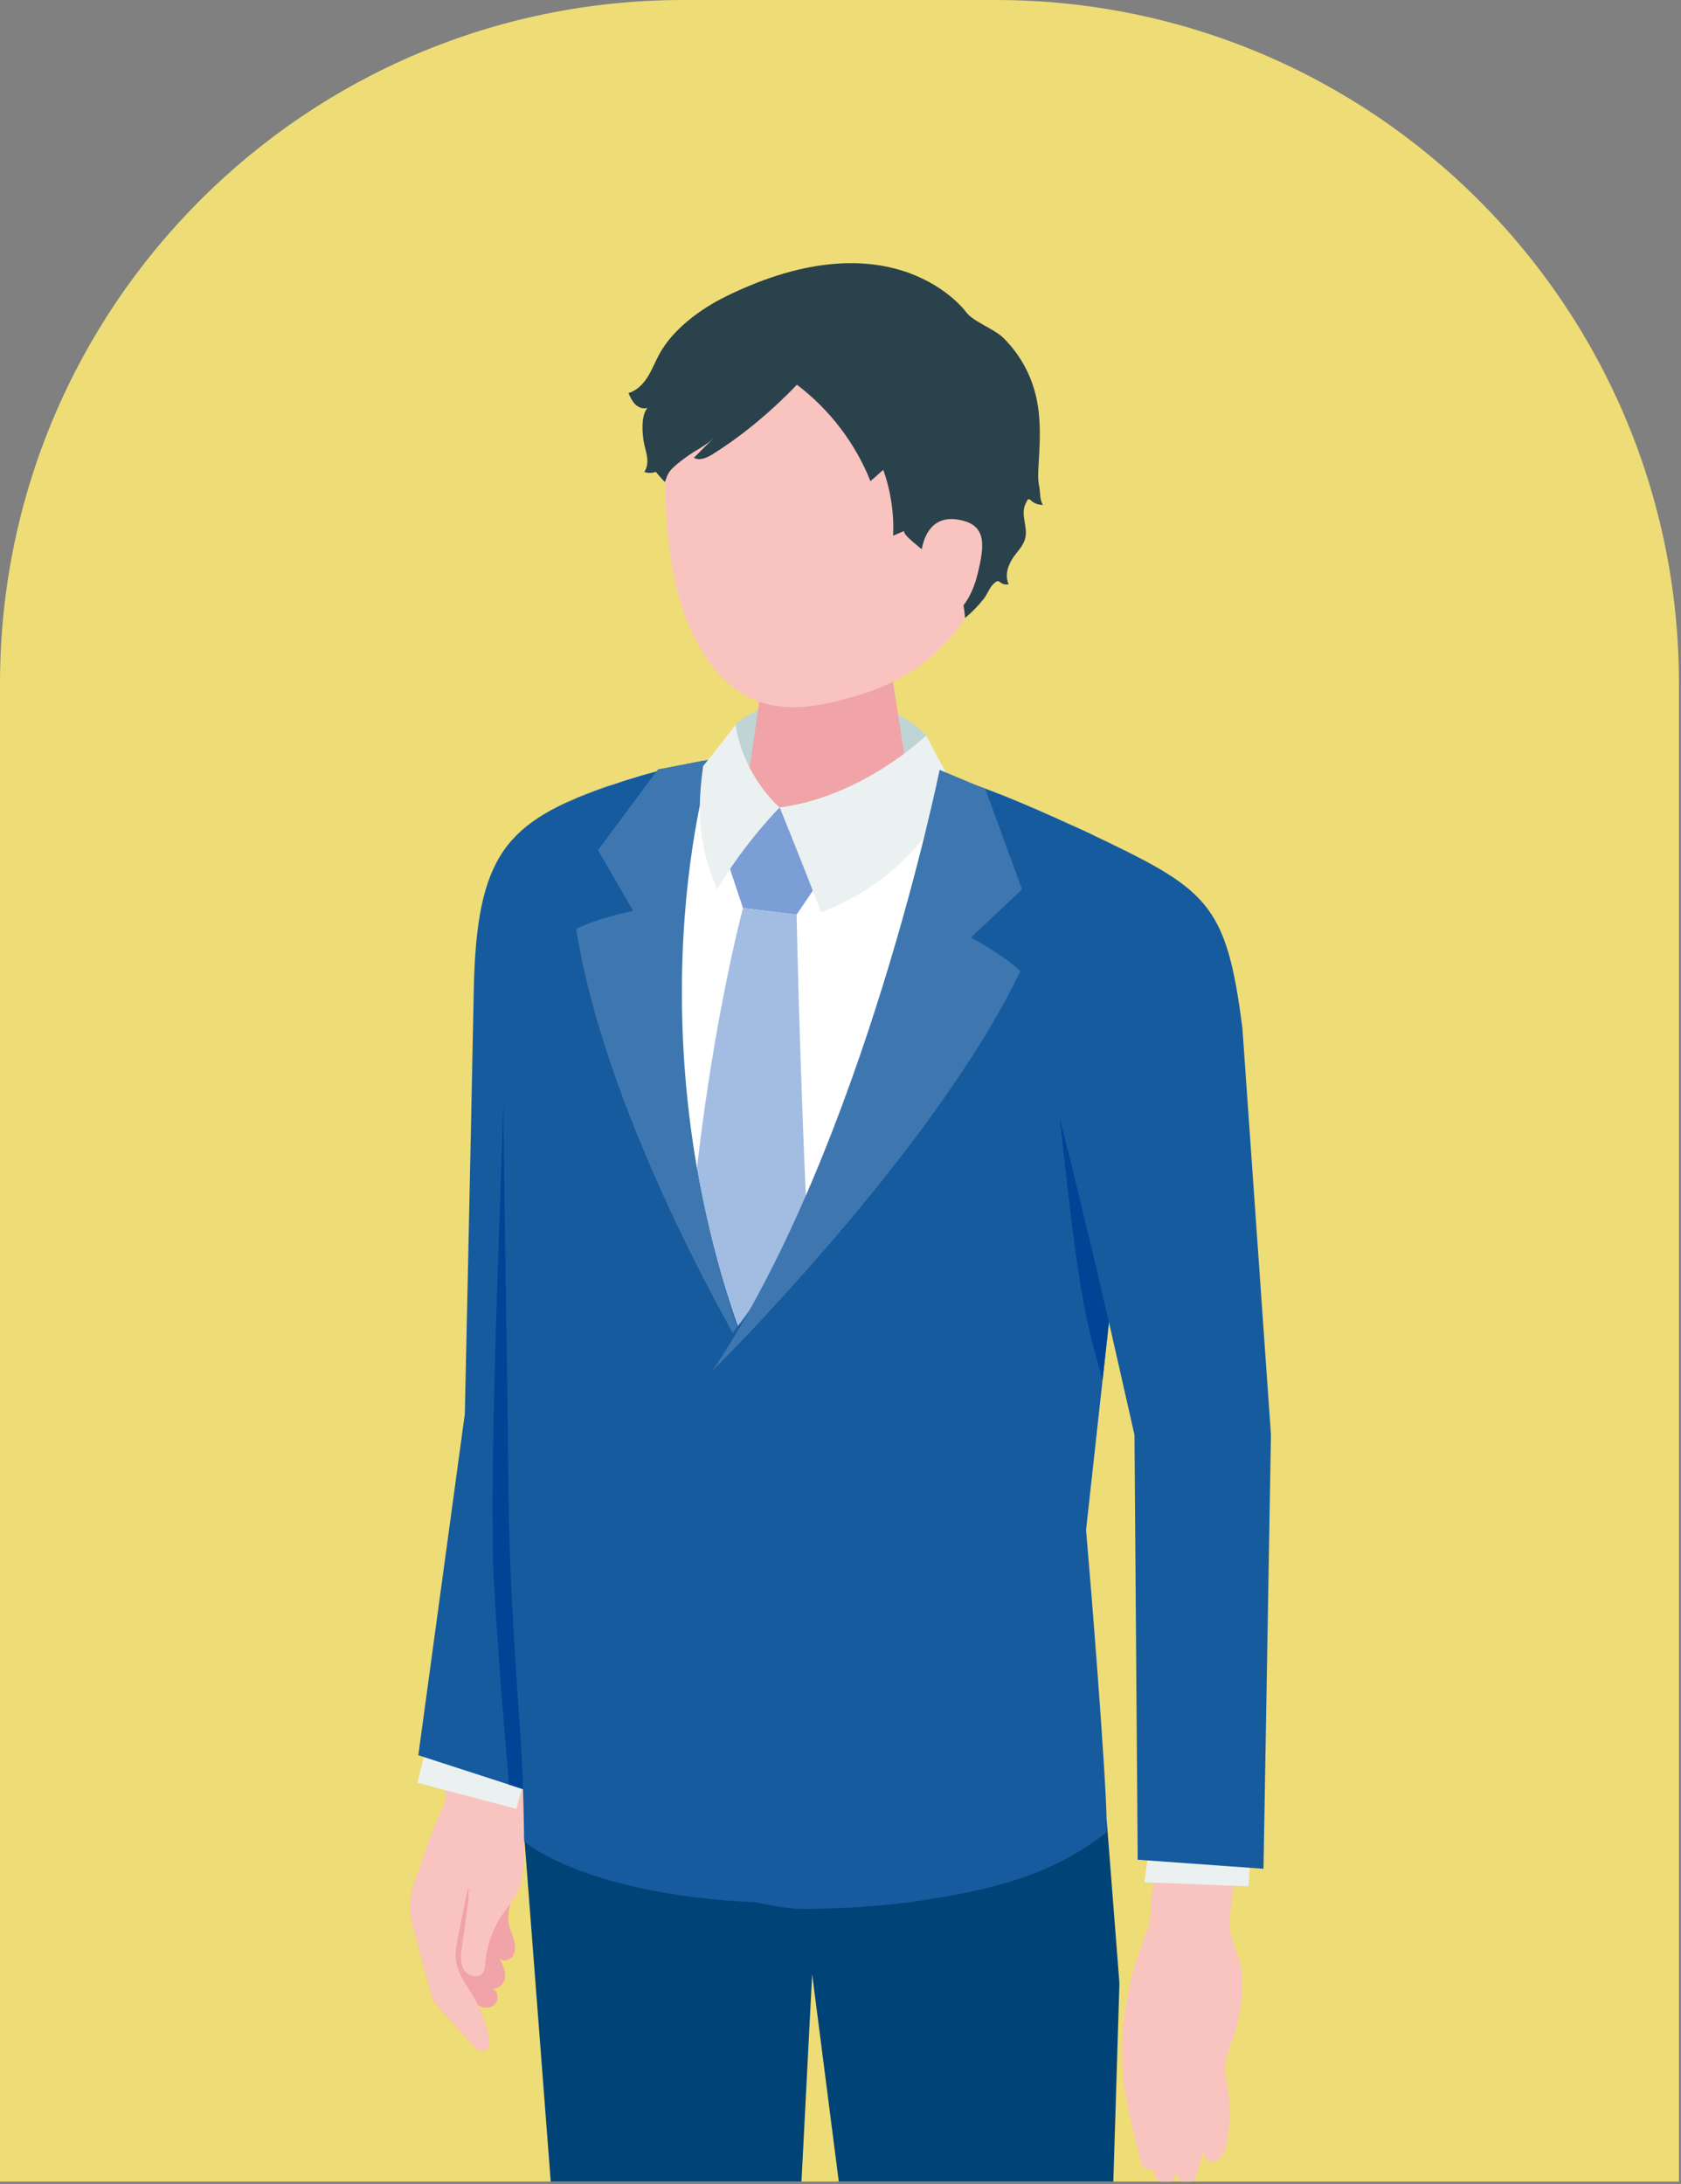 <svg width="492" height="639" viewBox="0 0 492 639" fill="none" xmlns="http://www.w3.org/2000/svg">
<rect x="0" y="0" width="492" height="639" fill="#808080" stroke="none"/>
<g clip-path="url(#clip0_40000425_116468)">
<path d="M0 200C0 89.543 89.543 0 200 0H291.4C401.857 0 491.4 89.543 491.4 200V638.3H0V200Z" fill="#EEDC76"/>
<g clip-path="url(#clip1_40000425_116468)">
<path d="M336.578 562.29C336.578 562.29 333.462 570.814 332.359 574.418C331.143 578.393 330.216 582.439 329.574 586.519C328.4 593.989 328.188 601.573 328.94 609.062C328.985 609.514 329.035 609.965 329.087 610.416C329.844 616.935 331.732 623.22 333.201 629.545C333.578 631.164 333.523 633.778 335.546 634.586C335.635 634.621 337.505 635.004 337.44 634.749C337.461 634.831 338.404 638.48 340.429 638.842C342.052 639.132 343.674 638.444 344.349 635.725C344.349 635.725 344.938 638.153 346.822 638.641C348.707 639.13 349.774 637.498 350.16 636.595C350.547 635.692 352.161 629.077 352.161 629.077C352.161 629.077 352.048 631.59 353.5 632.139C361.2 635.049 359.99 614.101 359.379 610.946C358.996 608.968 358.446 606.998 358.489 604.984C358.549 602.152 359.769 599.453 360.736 596.752C362.888 590.74 363.819 584.382 363.524 578.093C363.244 572.127 359.617 567.821 359.888 561.917L362.246 538.984L338.4 537.09L336.578 562.29Z" fill="#F9C3C0"/>
<path d="M122.055 548.459C120.948 551.677 119.911 554.999 120.006 558.401C120.073 560.814 120.709 563.171 121.341 565.501C122.906 571.273 124.47 577.046 126.035 582.818C126.229 583.534 126.425 584.255 126.753 584.92C127.21 585.845 127.905 586.627 128.591 587.398C131.746 590.937 134.901 594.477 138.056 598.017C139.142 599.234 140.786 600.564 142.208 599.765C143.541 599.017 143.403 597.078 143.022 595.598C142.225 592.504 141.154 589.482 139.827 586.577C141.262 587.774 143.645 587.773 144.897 586.385C146.148 584.997 145.722 582.392 143.993 581.683C145.825 582.236 147.664 580.376 147.846 578.472C148.03 576.567 147.096 574.753 146.19 573.068C147.315 574.105 149.304 573.535 150.136 572.252C150.969 570.968 150.888 569.287 150.479 567.812C150.07 566.337 149.369 564.951 149.032 563.458C148.47 560.974 148.953 558.371 149.67 555.927L122.055 548.459Z" fill="#F0A4A8"/>
<path d="M136.396 548.987C137.601 552.346 137.119 556.046 136.621 559.579C136.147 562.952 135.672 566.325 135.197 569.698C134.888 571.893 134.61 574.271 135.69 576.206C136.77 578.142 139.811 579.067 141.216 577.352C141.938 576.47 141.993 575.24 142.083 574.103C142.464 569.317 144.084 564.634 146.742 560.635C148.432 558.092 150.547 555.795 151.762 552.993C153.009 550.117 153.219 546.912 153.381 543.781C153.613 539.284 153.544 534.831 153.51 530.38C153.478 526.17 154.773 521.803 155.382 517.613C156.767 508.085 157.611 498.488 158.917 488.949L132.034 488.074L130.372 527.077C127.102 533.909 124.521 541.299 122.055 548.46C120.948 551.677 119.911 555 120.006 558.401C120.073 560.814 120.709 563.171 121.341 565.501C122.906 571.274 124.47 577.046 126.035 582.819C126.229 583.534 126.425 584.255 126.753 584.92C127.21 585.845 127.905 586.628 128.591 587.398C131.746 590.938 134.901 594.477 138.056 598.017C139.142 599.234 140.786 600.564 142.208 599.766C143.541 599.017 143.403 597.078 143.022 595.598C142.225 592.505 141.154 589.482 139.827 586.577C137.48 581.443 133.378 577.929 133.37 572.284C133.367 569.782 133.875 567.311 134.382 564.862C135.261 560.605 136.141 556.348 137.021 552.092C137.501 552.239 137.776 552.847 137.57 553.305" fill="#F9C3C0"/>
<path d="M127.338 501.516L122.141 521.615L151.123 529.242L156.772 508.43L127.338 501.516Z" fill="#EBF1F1"/>
<path d="M136.044 413.706C136.044 413.706 137.727 337.438 138.664 289.804C139.448 249.955 148.076 240.435 178.273 229.856C204.43 261.143 185.044 418.008 185.044 418.008L157.485 524.913L122.438 513.558L136.044 413.706Z" fill="#165B9E"/>
<path d="M152.95 410.364L157.489 524.913L148.933 522.141C148.933 522.141 144.639 471.214 144.337 457.499C143.286 409.662 147.576 336.902 148.085 289.262L152.95 410.364Z" fill="#004595"/>
<path d="M323.913 532.546L317.884 447.591L336.415 279.441C338.839 264.928 333.039 250.205 317.223 243.042C280.879 226.582 238.332 206.148 169.666 233.111C160.261 236.804 156.747 248.143 153.499 257.691C149.614 269.113 147.708 281.436 148.148 293.559C148.149 293.571 148.906 314.399 148.906 314.399C149.245 354.141 149.583 393.882 149.922 433.624C150.137 458.814 151.395 483.664 153.185 508.786C153.971 519.836 153.41 536.91 153.41 536.91C153.41 536.91 174.074 555.331 235.303 555.008C302 554.656 323.913 532.546 323.913 532.546Z" fill="white"/>
<path d="M215.284 212.049C223.591 203.16 255.857 199.075 271.073 215.185C272.175 223.054 273.781 228.171 273.781 228.171L245.904 238.183L215.98 233.955C215.98 233.955 214.52 218.158 215.284 212.049Z" fill="#BFD4D5"/>
<path d="M242.702 185.045C254.702 185.045 261.078 191.795 261.078 197.646L267.158 236.838C266.603 243.623 255.069 249.124 241.397 249.124C227.725 249.124 217.091 243.623 217.646 236.838L223.559 195.866C224.046 189.911 230.702 185.045 242.702 185.045Z" fill="#F0A4A8"/>
<path d="M247.636 89.472C281.8 89.731 291.227 115.384 291.23 146.519C291.234 187.07 264.567 199.541 250.872 203.534C234.185 208.4 213.446 212.735 200.755 180.781C193.207 161.778 193.473 128.75 197.662 115.944C201.312 104.786 213.471 89.213 247.636 89.472Z" fill="#F9C3C0"/>
<path d="M212.406 250.514L228.203 236.256L240.386 256.918L233.149 267.604L217.461 265.684L212.406 250.514Z" fill="#7A9ED5"/>
<path d="M217.466 265.684L233.154 267.605C233.154 267.605 234.419 334.348 238.628 403.791C239.013 410.143 216.6 425.102 216.6 425.102C216.6 425.102 199.46 408.818 199.626 402.565C201.721 323.663 217.466 265.684 217.466 265.684Z" fill="#A3BCE2"/>
<path d="M221.874 123.202C225.903 119.839 229.736 116.239 233.24 112.562C242.796 119.785 250.329 129.657 254.773 140.782C256.021 139.676 257.27 138.571 258.518 137.466C260.713 143.621 261.699 150.205 261.404 156.733C262.541 156.252 263.678 155.772 264.815 155.291C262.974 156.069 274.465 164.179 275.373 164.953C280.012 168.91 282.081 174.824 282.447 180.782C284.476 179.176 286.268 177.29 287.88 175.27C289.222 173.589 289.682 171.378 291.586 170.197C291.733 170.106 291.894 170.019 292.067 170.019C292.347 170.019 292.57 170.239 292.789 170.413C293.459 170.944 294.384 171.138 295.21 170.918C293.965 168.279 295.087 165.095 296.807 162.737C297.862 161.29 299.155 159.971 299.806 158.303C301.074 155.054 299.178 152.019 299.709 148.796C299.85 147.945 300.262 147.166 300.669 146.404C300.724 146.301 300.783 146.193 300.881 146.128C301.165 145.939 301.519 146.215 301.77 146.446C302.7 147.303 303.977 147.772 305.24 147.721C304.306 146.456 304.477 143.847 304.152 142.298C303.723 140.257 303.848 138.145 303.974 136.063C304.552 126.579 304.969 117.867 300.837 109.029C299.072 105.254 296.652 101.818 293.687 98.888C290.918 96.151 284.798 94.13 282.754 91.3C282.746 91.289 261.883 62.418 212.41 86.752C205.019 90.387 196.839 96.385 192.884 103.775C191.718 105.953 190.828 108.28 189.504 110.365C188.179 112.45 186.315 114.333 183.938 115.001C184.471 116.198 185.025 117.427 185.967 118.34C186.884 119.229 188.266 119.767 189.516 119.315C187.505 121.636 187.951 127.088 188.538 129.888C188.827 131.271 189.273 132.625 189.424 134.03C189.575 135.435 189.398 136.944 188.555 138.078C189.638 138.476 190.865 138.469 191.942 138.057C192.818 139.048 193.659 140.138 194.622 141.03C195.239 139.243 195.49 138.293 196.935 136.898C198.287 135.595 199.816 134.471 201.342 133.384C203.741 131.675 206.768 130.265 208.859 128.174C206.934 130.098 205.008 132.022 203.083 133.947C204.814 134.931 206.959 133.901 208.648 132.846C213.174 130.018 217.633 126.741 221.874 123.202Z" fill="#2A424B"/>
<path d="M269.626 162.056C269.626 162.056 270.215 150.484 280.161 152C288.65 153.293 288.45 158.8 285.994 168.446C283.538 178.092 277.637 182.68 271.669 182.41C265.701 182.139 269.626 162.056 269.626 162.056Z" fill="#F9C3C0"/>
<path d="M321.324 785.688L327.637 580.266L323.909 532.546C323.909 532.546 301.698 552.813 235.3 555.008C180.684 556.813 153.406 536.911 153.406 536.911L169.139 741.868L183.235 938.258C183.235 938.258 191.092 944.441 207.354 944.067C225.769 943.643 234.439 935.069 234.439 935.069L228.202 761.964L237.704 577.593L262.097 767.603L281.63 984.794C281.63 984.794 291.008 993.08 306.256 993.123C321.669 993.168 331.418 985.147 331.418 985.147L321.324 785.688Z" fill="#004376"/>
<path d="M228.211 236.257C228.211 236.257 234.71 252.266 240.393 266.963C256.212 260.469 267.019 252.206 280.111 231.551C276.332 225.546 271.085 215.186 271.085 215.186C271.085 215.186 252.665 233.062 228.211 236.257Z" fill="#EBF1F1"/>
<path d="M226.918 554.192L221.006 400.75C221.006 400.75 185.458 325.757 205.101 227.354C205.318 226.266 205.554 225.219 205.811 224.124C205.879 223.614 205.921 223.09 205.951 222.558C205.57 222.628 205.182 222.708 204.799 222.781C193.877 224.857 182.214 228.186 169.67 233.111C160.265 236.804 155.562 248.241 152.315 257.789C148.429 269.211 145.962 281.752 146.402 293.875C146.403 293.887 147.231 314.875 147.231 314.875C147.57 354.616 148.461 394.616 148.8 434.357C149.014 459.546 150.62 483.949 152.41 509.072C153.197 520.121 153.414 538.785 153.414 538.785C153.414 538.785 172.149 555.448 226.704 556.788L226.918 554.192Z" fill="#165B9E"/>
<path d="M219.587 398.886C219.587 398.886 177.798 329.867 168.633 271.788C175.016 268.565 185.324 266.516 185.324 266.516L175.021 248.733L192.608 225.099L208.156 222.133C208.156 222.133 182.652 301.698 219.587 398.886Z" fill="#3E77AF"/>
<path d="M317.226 243.042C305.187 237.589 292.458 231.71 278.332 227.252L278.214 226.878L278.083 227.173C278.083 227.173 254.886 340.2 213.414 391.306C214.154 439.449 221.373 556.673 221.373 556.673C225.134 557.393 230.667 558.547 235.307 558.522C247.153 558.46 257.562 557.702 266.711 556.512C285.394 553.7 306.196 550.22 323.917 536.061C323.944 535.208 323.935 534.006 323.9 532.563C323.904 532.558 323.917 532.546 323.917 532.546C323.911 532.55 323.905 532.553 323.899 532.557C323.494 515.94 319.246 463.451 317.997 449.136L317.887 447.591L319.216 435.529L325.646 377.186L336.418 279.441C338.843 264.928 333.042 250.205 317.226 243.042Z" fill="#165B9E"/>
<path d="M208.531 401.059C208.531 401.059 273.217 337.163 298.644 284.149C293.453 279.231 284.164 274.312 284.164 274.312L299.132 260.23L288.371 230.85L275.011 225.247C275.011 225.247 252.716 335.326 208.531 401.059Z" fill="#3E77AF"/>
<path d="M228.205 236.256C228.205 236.256 217.64 227.426 215.29 212.048C215.29 212.048 209.215 220.016 205.806 224.123C203.231 241.921 206.095 250.672 209.865 260.216C218.314 246.08 228.205 236.256 228.205 236.256Z" fill="#EBF1F1"/>
<path d="M337.804 530.754L334.93 550.741L365.393 551.908L366.845 532.703L337.804 530.754Z" fill="#EBF1F1"/>
<path d="M318.398 243.616C353.327 260.217 358.872 263.653 363.624 300.784L371.988 419.79L369.803 546.778L332.986 544.13L332.04 419.816L314.353 341.778C290.313 266.606 318.398 243.616 318.398 243.616Z" fill="#165B9E"/>
<path d="M324.567 386.837C324.567 386.837 319.136 362.875 310.211 327.255C315.594 378.464 317.763 386.55 322.699 403.791L324.567 386.837Z" fill="#004595"/>
</g>
</g>
<defs>
<clipPath id="clip0_40000425_116468">
<rect width="491.4" height="638.3" fill="white"/>
</clipPath>
<clipPath id="clip1_40000425_116468">
<rect width="252" height="991" fill="white" transform="translate(120 77)"/>
</clipPath>
</defs>
</svg>
